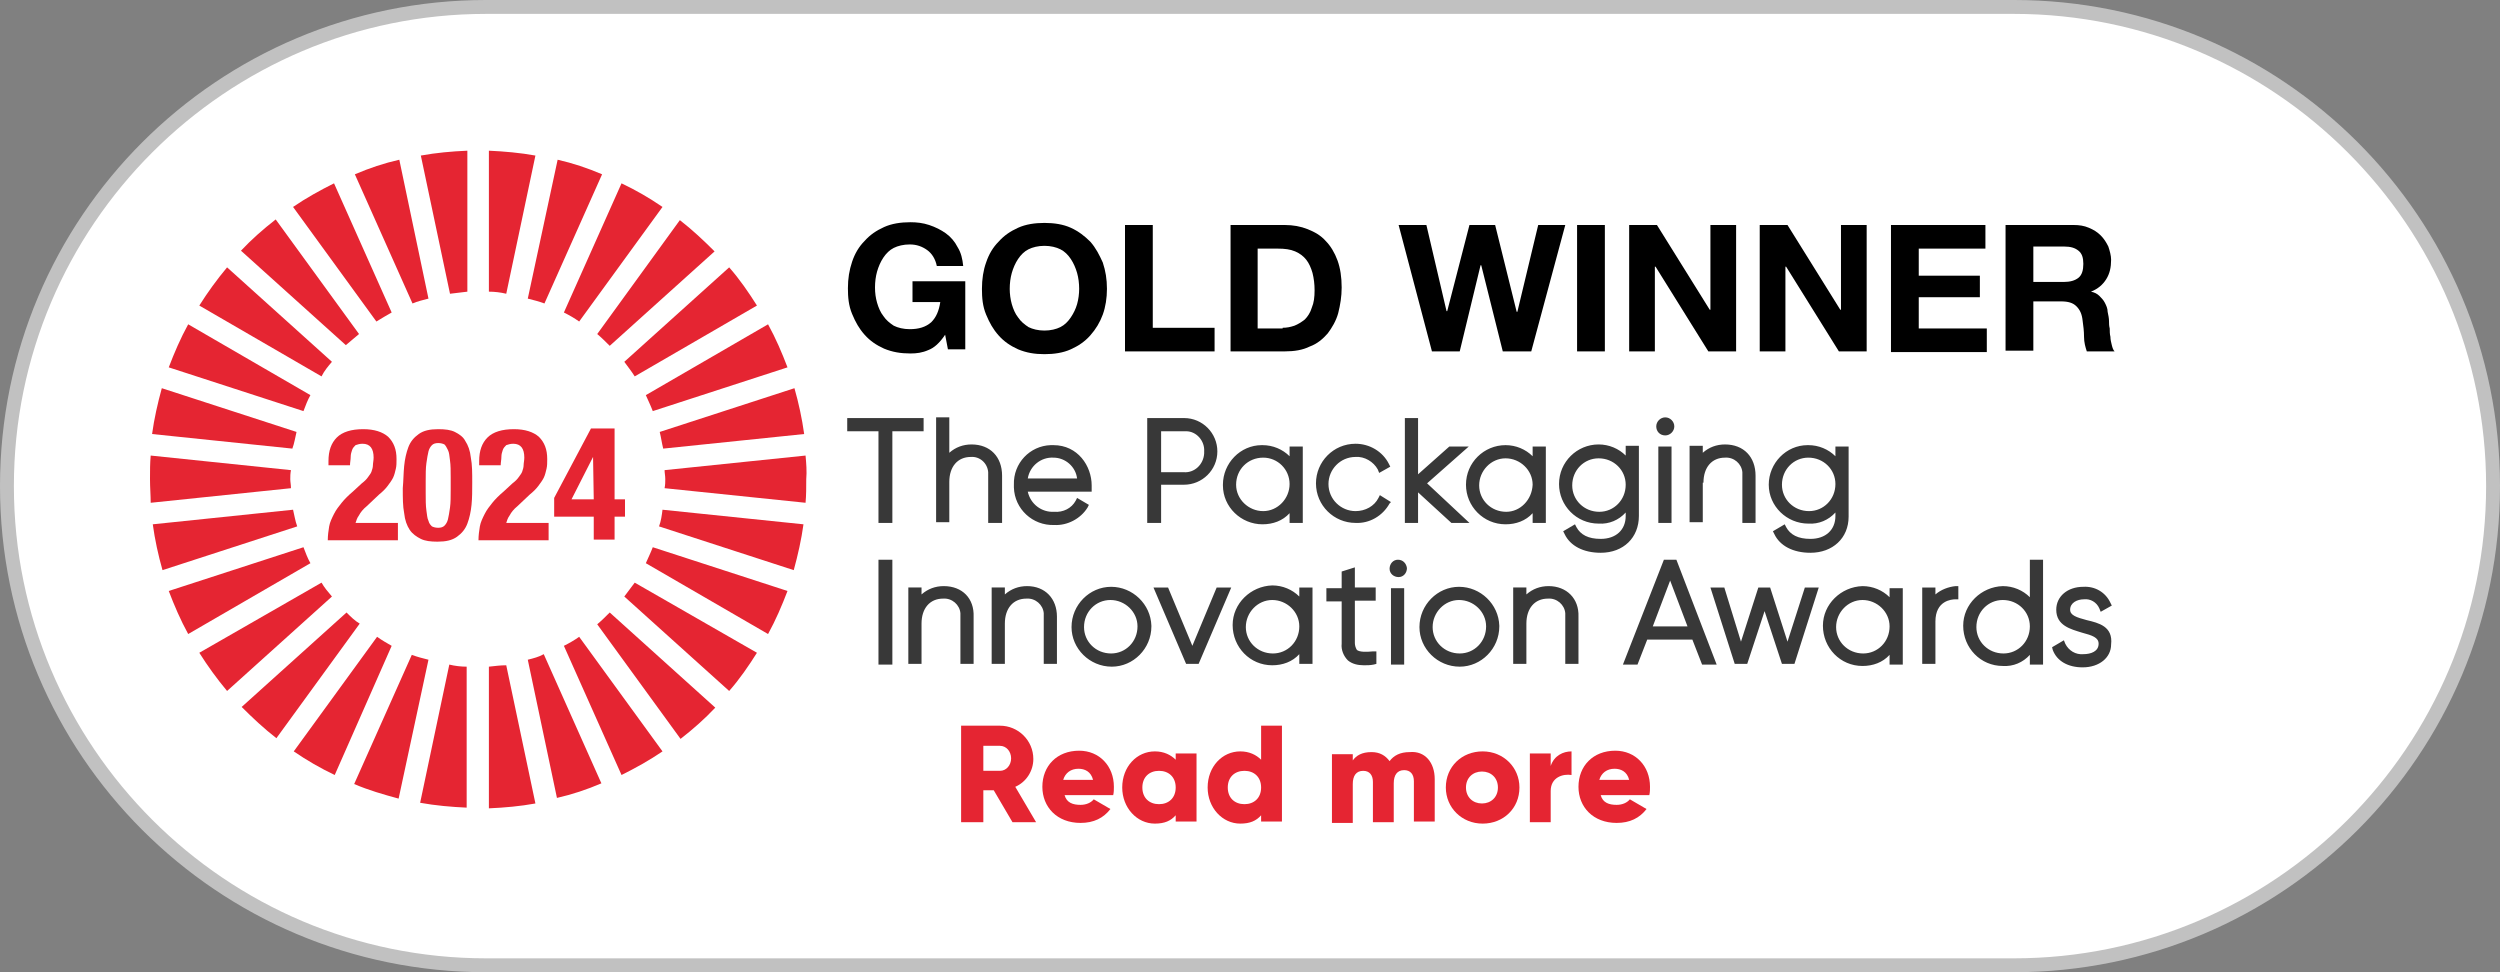 <?xml version="1.0" encoding="utf-8"?>
<!-- Generator: Adobe Illustrator 25.2.1, SVG Export Plug-In . SVG Version: 6.00 Build 0)  -->
<svg version="1.1" id="Layer_1" xmlns="http://www.w3.org/2000/svg" xmlns:xlink="http://www.w3.org/1999/xlink" x="0px" y="0px"
	 viewBox="0 0 360 140" style="enable-background:new 0 0 360 140;" xml:space="preserve">
<rect x="0" y="0" width="360" height="140" fill="#808080" stroke="none"/>
<style type="text/css">
	.st0{fill:#FFFFFF;}
	.st1{fill:#C1C1C1;}
	.st2{fill:#383838;}
	.st3{fill:#E52532;}
</style>
<g>
	<g>
		<path class="st0" d="M70,139c-38,0-69-31-69-69S32,1,70,1h220c38,0,69,31,69,69s-31,69-69,69H70z"/>
		<path class="st1" d="M290,2c37.5,0,68,30.5,68,68c0,37.5-30.5,68-68,68H70c-37.5,0-68-30.5-68-68C2,32.5,32.5,2,70,2H290 M290,0
			H70C31.3,0,0,31.3,0,70v0c0,38.7,31.3,70,70,70h220c38.7,0,70-31.3,70-70v0C360,31.3,328.7,0,290,0L290,0z"/>
	</g>
	<path class="st2" d="M201.3,80.6c-0.7,0-1.2,0.6-1.2,1.3c0,0.7,0.6,1.2,1.3,1.2c0.7,0,1.2-0.6,1.2-1.3
		C202.5,81.1,202,80.6,201.3,80.6 M211.6,75.3l-6.1-5.7l6-5.3h-2.8l-4.5,4v-8.1h-1.9v15.1h1.9v-4.4l4.8,4.4L211.6,75.3z M220.7,69.8
		c0-2.1-1.8-3.8-3.9-3.8c-2.1,0-3.8,1.8-3.8,3.9c0,2.1,1.7,3.8,3.9,3.8C218.9,73.7,220.6,72,220.7,69.8
		C220.7,69.8,220.7,69.8,220.7,69.8 M220.7,73.9c-1,1.1-2.4,1.6-3.9,1.6c-3.2,0-5.7-2.6-5.7-5.7c0-3.2,2.6-5.7,5.7-5.7
		c1.5,0,2.9,0.6,3.9,1.6v-1.4h1.9v11h-1.9V73.9z M214,90.2c0-2.1-1.8-3.8-3.9-3.8c-2.1,0-3.8,1.8-3.8,3.9c0,2.1,1.7,3.8,3.9,3.8
		C212.3,94.1,214,92.4,214,90.2C214,90.2,214,90.2,214,90.2 M215.9,90.2c0,3.2-2.6,5.8-5.7,5.8c-3.2,0-5.8-2.6-5.8-5.7
		c0-3.2,2.6-5.8,5.7-5.8c0,0,0,0,0,0c3.1,0,5.7,2.5,5.8,5.6C215.9,90.1,215.9,90.1,215.9,90.2 M187.1,90.2c0-2.1-1.8-3.8-3.9-3.8
		c-2.1,0-3.8,1.8-3.8,3.9c0,2.1,1.7,3.8,3.9,3.8C185.4,94.1,187.1,92.4,187.1,90.2C187.1,90.2,187.1,90.2,187.1,90.2 M187.1,84.6
		h1.9v11h-1.9v-1.4c-1,1.1-2.4,1.6-3.9,1.6c-3.2,0-5.7-2.6-5.7-5.8c0-3.1,2.6-5.6,5.7-5.7c1.5,0,2.9,0.6,3.9,1.6V84.6z M200.3,95.7
		h1.9v-11h-1.9V95.7z M195.1,81.7l-1.9,0.6v2.4h-2.2v1.9h2.2v6.1c-0.1,0.9,0.3,1.8,0.9,2.4c0.6,0.5,1.4,0.7,2.3,0.7
		c0.5,0,0.9,0,1.4-0.1l0.4-0.1v-1.8l-0.5,0c-1,0.1-1.9,0.1-2.3-0.2c-0.2-0.3-0.3-0.7-0.3-1v-6.1h3v-1.9h-3L195.1,81.7z M200.3,72.3
		l-1.6-1l-0.2,0.4c-0.6,1.2-1.9,1.9-3.3,1.9c-2.1,0-3.9-1.7-3.9-3.9c0-2.1,1.7-3.9,3.9-3.9c1.3-0.1,2.6,0.7,3.2,1.8l0.2,0.5l1.6-0.9
		l-0.2-0.4c-0.9-1.8-2.8-2.9-4.8-2.9c-3.2,0-5.7,2.6-5.7,5.7c0,3.2,2.6,5.7,5.7,5.7h0c2,0.1,3.9-1,4.9-2.8L200.3,72.3z M257.4,92.4
		l-2.5-7.8h-1.7l-2.5,7.8l-2.4-7.8h-2l3.5,11h1.8l2.5-7.6l2.5,7.6h1.8l3.5-11h-2L257.4,92.4z M292.3,90.2c0-2.1-1.7-3.8-3.9-3.8
		c-2.1,0-3.8,1.7-3.8,3.9c0,2.1,1.7,3.8,3.9,3.8C290.6,94.1,292.3,92.4,292.3,90.2C292.3,90.2,292.3,90.2,292.3,90.2 M292.3,80.6
		h1.9v15.1h-1.9v-1.4c-1,1.1-2.4,1.7-3.9,1.6c-3.2,0-5.7-2.6-5.7-5.8c0-3.1,2.6-5.6,5.7-5.7c1.5,0,2.9,0.6,3.9,1.6V80.6z
		 M278.7,85.6v-1h-1.9v11h1.9v-6.1c0-3,2.3-3.2,2.9-3.2h0.4v-1.9h-0.4C280.6,84.5,279.5,84.9,278.7,85.6 M223,84.4
		c-1.2,0-2.3,0.4-3.2,1.2v-1h-1.9v11h1.9v-5.8c0-2.2,1.2-3.6,3.1-3.6c1.3-0.1,2.4,0.9,2.5,2.1c0,0.2,0,0.3,0,0.5v6.8h1.9v-6.8
		C227.4,86.2,225.6,84.4,223,84.4 M300.5,89.3c-1.5-0.4-2.4-0.7-2.4-1.5c0-1,1-1.5,2-1.5c0.9-0.1,1.8,0.4,2.2,1.3l0.2,0.5l1.6-0.9
		l-0.2-0.4c-0.7-1.5-2.2-2.4-3.9-2.3c-2.3,0-3.9,1.4-3.9,3.3c0,2.3,2.1,2.8,3.7,3.3c1.5,0.4,2.4,0.7,2.4,1.6c0,1.1-1.1,1.5-2.2,1.5
		c-1.1,0.1-2.1-0.5-2.6-1.5l-0.2-0.5l-1.7,1l0.1,0.4c0.6,1.6,2.2,2.5,4.3,2.5c2.4,0,4.1-1.4,4.1-3.3
		C304.3,90.2,302.2,89.7,300.5,89.3 M234.1,69.8c0-2.1-1.7-3.8-3.9-3.8c-2.1,0-3.8,1.7-3.8,3.9c0,2.1,1.7,3.8,3.9,3.8
		C232.4,73.7,234.1,72,234.1,69.8C234.1,69.8,234.1,69.8,234.1,69.8 M230.5,79.6c-2.5,0-4.4-1-5.2-2.7l-0.2-0.4l1.7-1l0.2,0.4
		c0.6,1.1,1.7,1.7,3.5,1.7c2.2,0,3.6-1.3,3.6-3.3v-0.5c-1,1.1-2.4,1.7-3.9,1.6c-3.2,0-5.7-2.6-5.7-5.7c0-3.2,2.6-5.7,5.7-5.7
		c1.5,0,2.9,0.6,3.9,1.6v-1.4h1.9v10.1C236,77.4,233.8,79.6,230.5,79.6 M243,90.2l-2.5-6.6l-2.5,6.6H243z M241.4,80.6l5.8,15.1h-2.1
		l-1.4-3.6h-6.5l-1.4,3.6h-2.1l5.9-15.1H241.4z M272.1,90.2c0-2.1-1.8-3.8-3.9-3.8c-2.1,0-3.8,1.8-3.8,3.9c0,2.1,1.7,3.8,3.9,3.8
		C270.4,94.1,272.1,92.4,272.1,90.2C272.1,90.2,272.1,90.2,272.1,90.2 M272.1,84.7h1.9v11h-1.9v-1.4c-1,1.1-2.4,1.6-3.9,1.6
		c-3.2,0-5.7-2.6-5.7-5.8c0-3.1,2.6-5.6,5.7-5.7c1.5,0,2.9,0.6,3.9,1.6V84.7z M171.7,93l-3.5-8.4h-2.1l4.7,11h1.8l4.7-11h-2.1
		L171.7,93z M238.8,75.3h1.9v-11h-1.9V75.3z M256.6,69.8c0,2.1,1.7,3.8,3.9,3.8c2.1,0,3.8-1.7,3.8-3.9c0-2.1-1.7-3.8-3.9-3.8
		C258.3,65.9,256.6,67.6,256.6,69.8C256.6,69.7,256.6,69.8,256.6,69.8 M254.7,69.8c0-3.1,2.5-5.7,5.6-5.7c0,0,0.1,0,0.1,0
		c1.5,0,2.9,0.6,3.9,1.6v-1.4h1.9v10.1c0,3.1-2.3,5.2-5.5,5.2c-2.5,0-4.4-1-5.2-2.7l-0.2-0.4l1.7-1l0.2,0.4c0.6,1.1,1.7,1.7,3.5,1.7
		c2.2,0,3.6-1.3,3.6-3.3v-0.5c-1,1.1-2.4,1.7-3.9,1.6c-3.1,0-5.7-2.5-5.7-5.6C254.7,69.9,254.7,69.8,254.7,69.8 M148,68.9h7.1
		c-0.2-1.7-1.7-3-3.4-3C149.9,65.8,148.3,67.1,148,68.9 M146,69.8c-0.1-3.1,2.3-5.6,5.3-5.7c0.1,0,0.3,0,0.4,0c3.5,0,5.5,3,5.5,5.8
		c0,0.1,0,0.2,0,0.3c0,0.1,0,0.1,0,0.2v0.4H148c0.4,1.8,2,3,3.8,2.9c1.3,0.1,2.5-0.5,3.1-1.6l0.2-0.4l1.7,1l-0.2,0.4
		c-1,1.6-2.9,2.6-4.8,2.5c-3.1,0.1-5.7-2.3-5.8-5.4C146,70,146,69.9,146,69.8 M126.5,95.7h2V80.6h-2V95.7z M178,69.8
		c0,2.1,1.8,3.8,3.9,3.8c2.1,0,3.8-1.8,3.8-3.9c0-2.1-1.7-3.8-3.8-3.8C179.7,65.9,178,67.6,178,69.8C178,69.7,178,69.8,178,69.8
		 M176.1,69.8c0-3.1,2.5-5.7,5.6-5.7c0,0,0.1,0,0.1,0c1.5,0,2.9,0.6,3.9,1.6v-1.4h1.9v11h-1.9v-1.4c-1,1.1-2.4,1.6-3.9,1.6
		c-3.1,0-5.7-2.5-5.7-5.6C176.1,69.9,176.1,69.8,176.1,69.8 M245.3,69.5c0-2.2,1.2-3.6,3.1-3.6c1.3-0.1,2.4,0.9,2.5,2.1
		c0,0.2,0,0.3,0,0.5v6.8h1.9v-6.8c0-2.7-1.7-4.5-4.4-4.5c-1.2,0-2.3,0.4-3.2,1.2v-1h-1.9v11h1.9V69.5z M167.2,68h3.3
		c1.5,0.1,2.8-1.1,2.9-2.7c0-0.1,0-0.2,0-0.3c0.1-1.5-1.1-2.9-2.6-2.9c-0.1,0-0.2,0-0.3,0h-3.3V68z M167.2,75.3h-2V60.2h5.3
		c2.7,0,4.8,2.2,4.8,4.8c0,2.7-2.2,4.8-4.8,4.8h-3.3L167.2,75.3z M163.8,90.2c0-2.1-1.8-3.8-3.9-3.8c-2.1,0-3.8,1.7-3.8,3.9
		c0,2.1,1.7,3.8,3.9,3.8C162.1,94.1,163.8,92.4,163.8,90.2C163.8,90.2,163.8,90.2,163.8,90.2 M165.8,90.2c0,3.2-2.6,5.8-5.7,5.8
		c-3.2,0-5.8-2.6-5.8-5.7c0-3.2,2.6-5.8,5.7-5.8c0,0,0,0,0,0c3.1,0,5.7,2.5,5.8,5.6C165.8,90.1,165.8,90.1,165.8,90.2 M133,60.2H122
		v1.9h4.5v13.2h2V62.1h4.5L133,60.2z M147.9,84.4c-1.2,0-2.3,0.4-3.2,1.2v-1h-1.9v11h1.9v-5.8c0-2.2,1.2-3.6,3.1-3.6
		c1.3-0.1,2.4,0.9,2.5,2.1c0,0.2,0,0.3,0,0.5v6.8h1.9v-6.8C152.2,86.2,150.5,84.4,147.9,84.4 M135.9,84.4c-1.2,0-2.3,0.4-3.2,1.2v-1
		h-1.9v11h1.9v-5.8c0-2.2,1.2-3.6,3.1-3.6c1.3-0.1,2.4,0.9,2.5,2.1c0,0.2,0,0.3,0,0.5v6.8h1.9v-6.8
		C140.3,86.2,138.6,84.4,135.9,84.4 M144.3,75.3v-6.8c0-2.7-1.7-4.5-4.4-4.5c-1.2,0-2.3,0.4-3.2,1.2v-5.1h-1.9v15.1h1.9v-5.8
		c0-2.2,1.2-3.6,3.1-3.6c1.3-0.1,2.4,0.9,2.5,2.2c0,0.2,0,0.3,0,0.5v6.8L144.3,75.3z M238.5,61.4c0-0.7,0.6-1.3,1.3-1.3
		c0.7,0,1.3,0.6,1.3,1.3c0,0.7-0.6,1.3-1.3,1.3C239,62.7,238.5,62.1,238.5,61.4L238.5,61.4"/>
	<path class="st3" d="M59.3,94.3L51,112.9c2.1,0.9,4.2,1.5,6.4,2.1L61.7,95C60.9,94.8,60.1,94.6,59.3,94.3 M43.7,78.8l-19.4,6.3
		c0.8,2.1,1.7,4.2,2.8,6.2l17.6-10.2C44.3,80.4,44,79.6,43.7,78.8 M49.9,88.2l-15.1,13.6c1.6,1.6,3.2,3.1,5,4.5l12-16.5
		C51.1,89.4,50.5,88.8,49.9,88.2 M46.3,83.9L28.7,94c1.2,1.9,2.5,3.7,4,5.5l15.1-13.6C47.2,85.2,46.7,84.6,46.3,83.9 M64.8,42.3
		c0.8-0.1,1.7-0.2,2.5-0.3V21.7c-2.3,0.1-4.5,0.3-6.7,0.7L64.8,42.3z M54.3,91.7l-12,16.5c1.9,1.3,3.8,2.4,5.9,3.4L56.4,93
		C55.7,92.6,55,92.2,54.3,91.7 M60.5,115.6c2.2,0.4,4.5,0.6,6.7,0.7V96c-0.8,0-1.7-0.1-2.5-0.3L60.5,115.6z M70.4,96v20.4
		c2.3-0.1,4.5-0.3,6.7-0.7l-4.2-19.9C72.1,95.8,71.3,95.9,70.4,96 M93,81.1l17.6,10.2c1.1-2,2-4.1,2.8-6.2L94,78.8
		C93.7,79.6,93.3,80.4,93,81.1 M116,65.6l-20.3,2.1c0,0.4,0.1,0.8,0.1,1.3c0,0.4,0,0.8-0.1,1.3l20.3,2.1c0.1-1.1,0.1-2.2,0.1-3.4
		C116.2,67.9,116.1,66.7,116,65.6 M94.9,75.8l19.4,6.3c0.6-2.2,1.1-4.4,1.4-6.6l-20.3-2.1C95.3,74.2,95.2,75,94.9,75.8 M76,95
		l4.2,19.9c2.2-0.5,4.3-1.2,6.4-2.1l-8.3-18.6C77.6,94.6,76.8,94.8,76,95 M86,89.9l12,16.5c1.8-1.4,3.5-2.9,5-4.5L87.8,88.2
		C87.2,88.8,86.6,89.4,86,89.9 M81.2,93l8.3,18.6c2-1,4-2.1,5.9-3.4l-12-16.5C82.7,92.2,82,92.6,81.2,93 M89.9,85.9L105,99.5
		c1.5-1.7,2.8-3.6,4-5.5L91.4,83.9C90.9,84.6,90.4,85.2,89.9,85.9 M77.1,22.4c-2.2-0.4-4.5-0.6-6.7-0.7V42c0.8,0,1.7,0.1,2.5,0.3
		L77.1,22.4z M78.4,43.7l8.3-18.6c-2.1-0.9-4.2-1.6-6.4-2.1L76,43C76.8,43.2,77.6,43.4,78.4,43.7 M87.8,49.8l15.1-13.6
		c-1.6-1.6-3.2-3.1-5-4.5L86,48.1C86.6,48.6,87.2,49.2,87.8,49.8 M83.4,46.3l12-16.5c-1.9-1.3-3.8-2.4-5.9-3.4L81.2,45
		C82,45.4,82.7,45.8,83.4,46.3 M95.5,64.6l20.3-2.1c-0.3-2.2-0.8-4.5-1.4-6.6l-19.4,6.3C95.2,63,95.3,63.8,95.5,64.6 M91.4,54.2
		L109,44c-1.2-1.9-2.5-3.8-4-5.5L89.9,52.1C90.4,52.8,90.9,53.4,91.4,54.2 M94,59.2l19.4-6.3c-0.8-2.1-1.7-4.2-2.8-6.2L93,56.9
		C93.3,57.6,93.7,58.4,94,59.2 M61.7,43L57.5,23c-2.2,0.5-4.3,1.2-6.4,2.1l8.3,18.6C60.1,43.4,60.9,43.2,61.7,43 M42.2,73.4L22,75.5
		c0.3,2.2,0.8,4.5,1.4,6.6l19.4-6.3C42.5,75,42.4,74.2,42.2,73.4 M44.7,56.9L27.1,46.7c-1.1,2-2,4.1-2.8,6.2l19.4,6.3
		C44,58.4,44.3,57.6,44.7,56.9 M41.8,69c0-0.4,0-0.8,0.1-1.3l-20.2-2.1c-0.1,1.1-0.1,2.2-0.1,3.4s0.1,2.3,0.1,3.4l20.2-2.1
		C41.9,69.8,41.8,69.4,41.8,69 M42.7,62.2l-19.4-6.3c-0.6,2.2-1.1,4.4-1.4,6.6l20.2,2.1C42.4,63.8,42.5,63,42.7,62.2 M56.4,45
		l-8.3-18.6c-2,1-4,2.1-5.9,3.4l12,16.5C55,45.8,55.7,45.4,56.4,45 M51.7,48.1l-12-16.5c-1.8,1.4-3.5,2.9-5,4.5l15.1,13.6
		C50.4,49.2,51.1,48.6,51.7,48.1 M46.3,54.2L28.7,44c1.2-1.9,2.5-3.7,4-5.5l15.1,13.6C47.2,52.8,46.7,53.4,46.3,54.2"/>
	<g>
		<path d="M133.7,50.4c-0.9,0.4-1.7,0.5-2.6,0.5c-1.4,0-2.6-0.2-3.8-0.7c-1.1-0.5-2-1.1-2.8-2s-1.3-1.8-1.8-3s-0.6-2.4-0.6-3.7
			c0-1.4,0.2-2.6,0.6-3.8c0.4-1.2,1-2.2,1.8-3c0.8-0.9,1.7-1.5,2.8-2c1.1-0.5,2.4-0.7,3.8-0.7c0.9,0,1.8,0.1,2.7,0.4
			c0.9,0.3,1.7,0.7,2.4,1.2c0.7,0.5,1.3,1.2,1.7,2c0.5,0.8,0.7,1.7,0.8,2.7h-3.8c-0.2-1-0.7-1.8-1.4-2.3c-0.7-0.5-1.5-0.8-2.5-0.8
			c-0.9,0-1.7,0.2-2.3,0.5c-0.6,0.3-1.1,0.8-1.5,1.4c-0.4,0.6-0.7,1.3-0.9,2c-0.2,0.7-0.3,1.5-0.3,2.3c0,0.8,0.1,1.5,0.3,2.2
			c0.2,0.7,0.5,1.4,0.9,1.9c0.4,0.6,0.9,1,1.5,1.4c0.6,0.3,1.4,0.5,2.3,0.5c1.3,0,2.3-0.3,3.1-1c0.7-0.7,1.1-1.6,1.3-2.9h-4v-3h7.6
			v9.8h-2.5l-0.4-2.1C135.3,49.4,134.5,50.1,133.7,50.4z"/>
		<path d="M142,37.8c0.4-1.2,1-2.2,1.8-3c0.8-0.9,1.7-1.5,2.8-2c1.1-0.5,2.4-0.7,3.8-0.7c1.4,0,2.7,0.2,3.8,0.7c1.1,0.5,2,1.2,2.8,2
			c0.8,0.9,1.3,1.9,1.8,3c0.4,1.2,0.6,2.4,0.6,3.8c0,1.3-0.2,2.6-0.6,3.7c-0.4,1.1-1,2.1-1.8,3s-1.7,1.5-2.8,2
			c-1.1,0.5-2.4,0.7-3.8,0.7c-1.4,0-2.6-0.2-3.8-0.7c-1.1-0.5-2-1.1-2.8-2s-1.3-1.8-1.8-3s-0.6-2.4-0.6-3.7
			C141.4,40.2,141.6,38.9,142,37.8z M145.7,43.8c0.2,0.7,0.5,1.4,0.9,1.9c0.4,0.6,0.9,1,1.5,1.4c0.6,0.3,1.4,0.5,2.3,0.5
			c0.9,0,1.7-0.2,2.3-0.5c0.6-0.3,1.1-0.8,1.5-1.4c0.4-0.6,0.7-1.2,0.9-1.9c0.2-0.7,0.3-1.5,0.3-2.2c0-0.8-0.1-1.6-0.3-2.3
			c-0.2-0.7-0.5-1.4-0.9-2c-0.4-0.6-0.9-1.1-1.5-1.4c-0.6-0.3-1.4-0.5-2.3-0.5c-0.9,0-1.7,0.2-2.3,0.5c-0.6,0.3-1.1,0.8-1.5,1.4
			c-0.4,0.6-0.7,1.3-0.9,2c-0.2,0.7-0.3,1.5-0.3,2.3C145.4,42.3,145.5,43.1,145.7,43.8z"/>
		<path d="M166,32.4v14.8h8.9v3.4H162V32.4H166z"/>
		<path d="M185,32.4c1.2,0,2.3,0.2,3.3,0.6s1.9,0.9,2.6,1.7c0.7,0.7,1.3,1.7,1.7,2.8s0.6,2.4,0.6,3.9c0,1.3-0.2,2.5-0.5,3.7
			c-0.3,1.1-0.9,2.1-1.5,2.9c-0.7,0.8-1.5,1.5-2.6,1.9c-1,0.5-2.2,0.7-3.6,0.7h-7.8V32.4H185z M184.7,47.2c0.6,0,1.1-0.1,1.7-0.3
			c0.5-0.2,1-0.5,1.5-0.9c0.4-0.4,0.8-1,1-1.7c0.3-0.7,0.4-1.5,0.4-2.5c0-0.9-0.1-1.7-0.3-2.5c-0.2-0.7-0.5-1.4-0.9-1.9
			c-0.4-0.5-0.9-0.9-1.6-1.2c-0.7-0.3-1.5-0.4-2.5-0.4h-2.9v11.5H184.7z"/>
		<path d="M216.4,50.6l-3.1-12.4h-0.1l-3,12.4h-4l-4.8-18.2h4l2.9,12.4h0.1l3.2-12.4h3.7l3.1,12.5h0.1l3-12.5h3.9l-4.9,18.2H216.4z"
			/>
		<path d="M231.1,32.4v18.2h-4V32.4H231.1z"/>
		<path d="M238.6,32.4l7.6,12.2h0.1V32.4h3.7v18.2h-4l-7.6-12.2h-0.1v12.2h-3.7V32.4H238.6z"/>
		<path d="M257.4,32.4l7.6,12.2h0.1V32.4h3.7v18.2h-4l-7.6-12.2h-0.1v12.2h-3.7V32.4H257.4z"/>
		<path d="M285.9,32.4v3.4h-9.6v3.9h8.8v3.1h-8.8v4.5h9.8v3.4h-13.8V32.4H285.9z"/>
		<path d="M298.6,32.4c0.8,0,1.5,0.1,2.2,0.4c0.7,0.3,1.2,0.6,1.7,1.1s0.8,1,1.1,1.6c0.2,0.6,0.4,1.3,0.4,1.9c0,1.1-0.2,2-0.7,2.8
			s-1.2,1.4-2.2,1.8V42c0.5,0.1,0.9,0.3,1.2,0.6c0.3,0.3,0.6,0.6,0.8,1c0.2,0.4,0.4,0.8,0.4,1.3c0.1,0.5,0.2,0.9,0.2,1.4
			c0,0.3,0,0.6,0.1,1c0,0.4,0,0.8,0.1,1.2c0,0.4,0.1,0.8,0.2,1.2c0.1,0.4,0.2,0.7,0.4,0.9h-4c-0.2-0.6-0.4-1.3-0.4-2.1
			s-0.1-1.6-0.2-2.3c-0.1-1-0.4-1.6-0.9-2.1s-1.2-0.7-2.2-0.7h-4v7.1h-4V32.4H298.6z M297.2,40.6c0.9,0,1.6-0.2,2.1-0.6
			c0.5-0.4,0.7-1.1,0.7-2c0-0.9-0.2-1.5-0.7-1.9c-0.5-0.4-1.1-0.6-2.1-0.6h-4.4v5.1H297.2z"/>
	</g>
	<g>
		<path class="st3" d="M143.1,113.8h-1.5v4.6h-3.2v-13.9h5.6c2.6,0,4.8,2.1,4.8,4.8c0,1.7-1,3.3-2.6,4l3,5.1h-3.4L143.1,113.8z
			 M141.6,111h2.4c0.9,0,1.6-0.8,1.6-1.8s-0.7-1.8-1.6-1.8h-2.4V111z"/>
		<path class="st3" d="M155.6,115.9c0.8,0,1.5-0.3,1.9-0.8l2.4,1.4c-1,1.3-2.4,2-4.3,2c-3.4,0-5.5-2.3-5.5-5.2c0-3,2.1-5.2,5.3-5.2
			c2.9,0,5,2.2,5,5.2c0,0.4,0,0.8-0.1,1.2h-7C153.6,115.6,154.5,115.9,155.6,115.9z M157.4,112.3c-0.3-1.2-1.2-1.6-2.1-1.6
			c-1.1,0-1.9,0.6-2.2,1.6H157.4z"/>
		<path class="st3" d="M172.3,108.4v9.9h-3v-0.9c-0.7,0.8-1.6,1.2-3,1.2c-2.6,0-4.7-2.3-4.7-5.2c0-3,2.1-5.2,4.7-5.2
			c1.3,0,2.3,0.5,3,1.2v-0.9H172.3z M169.3,113.4c0-1.5-1-2.4-2.4-2.4s-2.4,0.9-2.4,2.4c0,1.5,1,2.4,2.4,2.4
			S169.3,114.9,169.3,113.4z"/>
		<path class="st3" d="M184.6,104.4v13.9h-3v-0.9c-0.7,0.8-1.6,1.2-3,1.2c-2.6,0-4.7-2.3-4.7-5.2c0-3,2.1-5.2,4.7-5.2
			c1.3,0,2.3,0.5,3,1.2v-4.9H184.6z M181.6,113.4c0-1.5-1-2.4-2.4-2.4c-1.4,0-2.4,0.9-2.4,2.4c0,1.5,1,2.4,2.4,2.4
			C180.6,115.8,181.6,114.9,181.6,113.4z"/>
		<path class="st3" d="M206.6,112.2v6.1h-3v-5.8c0-1-0.5-1.6-1.4-1.6c-1,0-1.5,0.7-1.5,1.9v5.6h-3v-5.8c0-1-0.5-1.6-1.4-1.6
			c-1,0-1.5,0.7-1.5,1.9v5.6h-3v-9.9h3v0.9c0.5-0.7,1.3-1.2,2.7-1.2c1.2,0,2,0.5,2.6,1.3c0.6-0.8,1.5-1.3,2.9-1.3
			C205.2,108.1,206.6,109.8,206.6,112.2z"/>
		<path class="st3" d="M208.2,113.4c0-3,2.3-5.2,5.3-5.2s5.3,2.3,5.3,5.2c0,3-2.3,5.2-5.3,5.2S208.2,116.3,208.2,113.4z
			 M215.7,113.4c0-1.4-1-2.3-2.3-2.3s-2.3,0.9-2.3,2.3s1,2.3,2.3,2.3S215.7,114.8,215.7,113.4z"/>
		<path class="st3" d="M226.3,108.2v3.4c-1.2-0.2-3,0.3-3,2.3v4.5h-3v-9.9h3v1.8C223.8,108.8,225.1,108.2,226.3,108.2z"/>
		<path class="st3" d="M232.8,115.9c0.8,0,1.5-0.3,1.9-0.8l2.4,1.4c-1,1.3-2.4,2-4.3,2c-3.4,0-5.5-2.3-5.5-5.2c0-3,2.1-5.2,5.3-5.2
			c2.9,0,5,2.2,5,5.2c0,0.4,0,0.8-0.1,1.2h-7C230.8,115.6,231.7,115.9,232.8,115.9z M234.6,112.3c-0.3-1.2-1.2-1.6-2.1-1.6
			c-1.1,0-1.9,0.6-2.2,1.6H234.6z"/>
	</g>
	<g>
		<path class="st3" d="M47.2,77.8c0-0.7,0.1-1.4,0.2-2c0.1-0.6,0.4-1.2,0.7-1.8c0.3-0.6,0.7-1.1,1.1-1.6c0.4-0.5,1-1.1,1.6-1.6
			l1.3-1.2c0.4-0.3,0.7-0.6,0.9-0.9c0.2-0.3,0.4-0.5,0.5-0.8c0.1-0.3,0.2-0.6,0.2-0.9c0-0.3,0.1-0.7,0.1-1.1c0-1.3-0.5-2-1.6-2
			c-0.4,0-0.7,0.1-1,0.2c-0.2,0.2-0.4,0.4-0.5,0.7c-0.1,0.3-0.2,0.6-0.2,1c0,0.4-0.1,0.8-0.1,1.2h-3.1v-0.6c0-1.5,0.4-2.6,1.2-3.4
			c0.8-0.8,2.1-1.2,3.8-1.2c1.6,0,2.8,0.4,3.6,1.1c0.8,0.8,1.2,1.8,1.2,3.2c0,0.5,0,1-0.1,1.4c-0.1,0.4-0.2,0.9-0.4,1.3
			s-0.5,0.8-0.8,1.2c-0.3,0.4-0.7,0.8-1.2,1.2l-1.8,1.7c-0.5,0.4-0.9,0.9-1.1,1.3c-0.3,0.4-0.4,0.8-0.5,1.1h6.1v2.5H47.2z"/>
		<path class="st3" d="M58.2,67.1c0.1-1,0.3-1.9,0.6-2.7c0.3-0.8,0.8-1.4,1.5-1.9c0.7-0.5,1.6-0.7,2.8-0.7c1,0,1.8,0.1,2.4,0.4
			s1.2,0.7,1.5,1.3c0.4,0.6,0.7,1.4,0.8,2.4c0.2,1,0.2,2.2,0.2,3.6c0,1.1,0,2.2-0.1,3.2s-0.3,1.9-0.6,2.7c-0.3,0.8-0.8,1.4-1.5,1.9
			c-0.7,0.5-1.6,0.7-2.8,0.7c-1,0-1.8-0.1-2.4-0.4c-0.6-0.3-1.2-0.7-1.6-1.3s-0.7-1.4-0.8-2.4c-0.2-1-0.2-2.2-0.2-3.6
			C58.1,69.2,58.1,68.1,58.2,67.1z M61.4,73.5c0.1,0.6,0.1,1.1,0.3,1.5c0.1,0.4,0.3,0.6,0.5,0.8c0.2,0.1,0.5,0.2,0.9,0.2
			c0.4,0,0.7-0.1,0.9-0.3c0.2-0.2,0.4-0.5,0.5-0.9c0.1-0.4,0.2-1,0.3-1.7s0.1-1.6,0.1-2.6v-1.7c0-1,0-1.8-0.1-2.5s-0.1-1.1-0.3-1.5
			S64.2,64.2,64,64c-0.2-0.1-0.5-0.2-0.9-0.2c-0.4,0-0.7,0.1-0.9,0.3c-0.2,0.2-0.4,0.5-0.5,0.9c-0.1,0.4-0.2,1-0.3,1.7
			s-0.1,1.6-0.1,2.6V71C61.3,72,61.3,72.8,61.4,73.5z"/>
		<path class="st3" d="M68.9,77.8c0-0.7,0.1-1.4,0.2-2c0.1-0.6,0.4-1.2,0.7-1.8c0.3-0.6,0.7-1.1,1.1-1.6c0.4-0.5,1-1.1,1.6-1.6
			l1.3-1.2c0.4-0.3,0.7-0.6,0.9-0.9c0.2-0.3,0.4-0.5,0.5-0.8c0.1-0.3,0.2-0.6,0.2-0.9c0-0.3,0.1-0.7,0.1-1.1c0-1.3-0.5-2-1.6-2
			c-0.4,0-0.7,0.1-1,0.2c-0.2,0.2-0.4,0.4-0.5,0.7c-0.1,0.3-0.2,0.6-0.2,1c0,0.4-0.1,0.8-0.1,1.2h-3.1v-0.6c0-1.5,0.4-2.6,1.2-3.4
			c0.8-0.8,2.1-1.2,3.8-1.2c1.6,0,2.8,0.4,3.6,1.1c0.8,0.8,1.2,1.8,1.2,3.2c0,0.5,0,1-0.1,1.4c-0.1,0.4-0.2,0.9-0.4,1.3
			s-0.5,0.8-0.8,1.2c-0.3,0.4-0.7,0.8-1.2,1.2l-1.8,1.7c-0.5,0.4-0.9,0.9-1.1,1.3c-0.3,0.4-0.4,0.8-0.5,1.1h6.1v2.5H68.9z"/>
		<path class="st3" d="M85.1,61.7h3.4v10.2H90v2.5h-1.5v3.3h-3v-3.3h-5.7v-2.7L85.1,61.7z M85.4,65.8l-3.1,6.1h3.2L85.4,65.8
			L85.4,65.8z"/>
	</g>
</g>
</svg>
